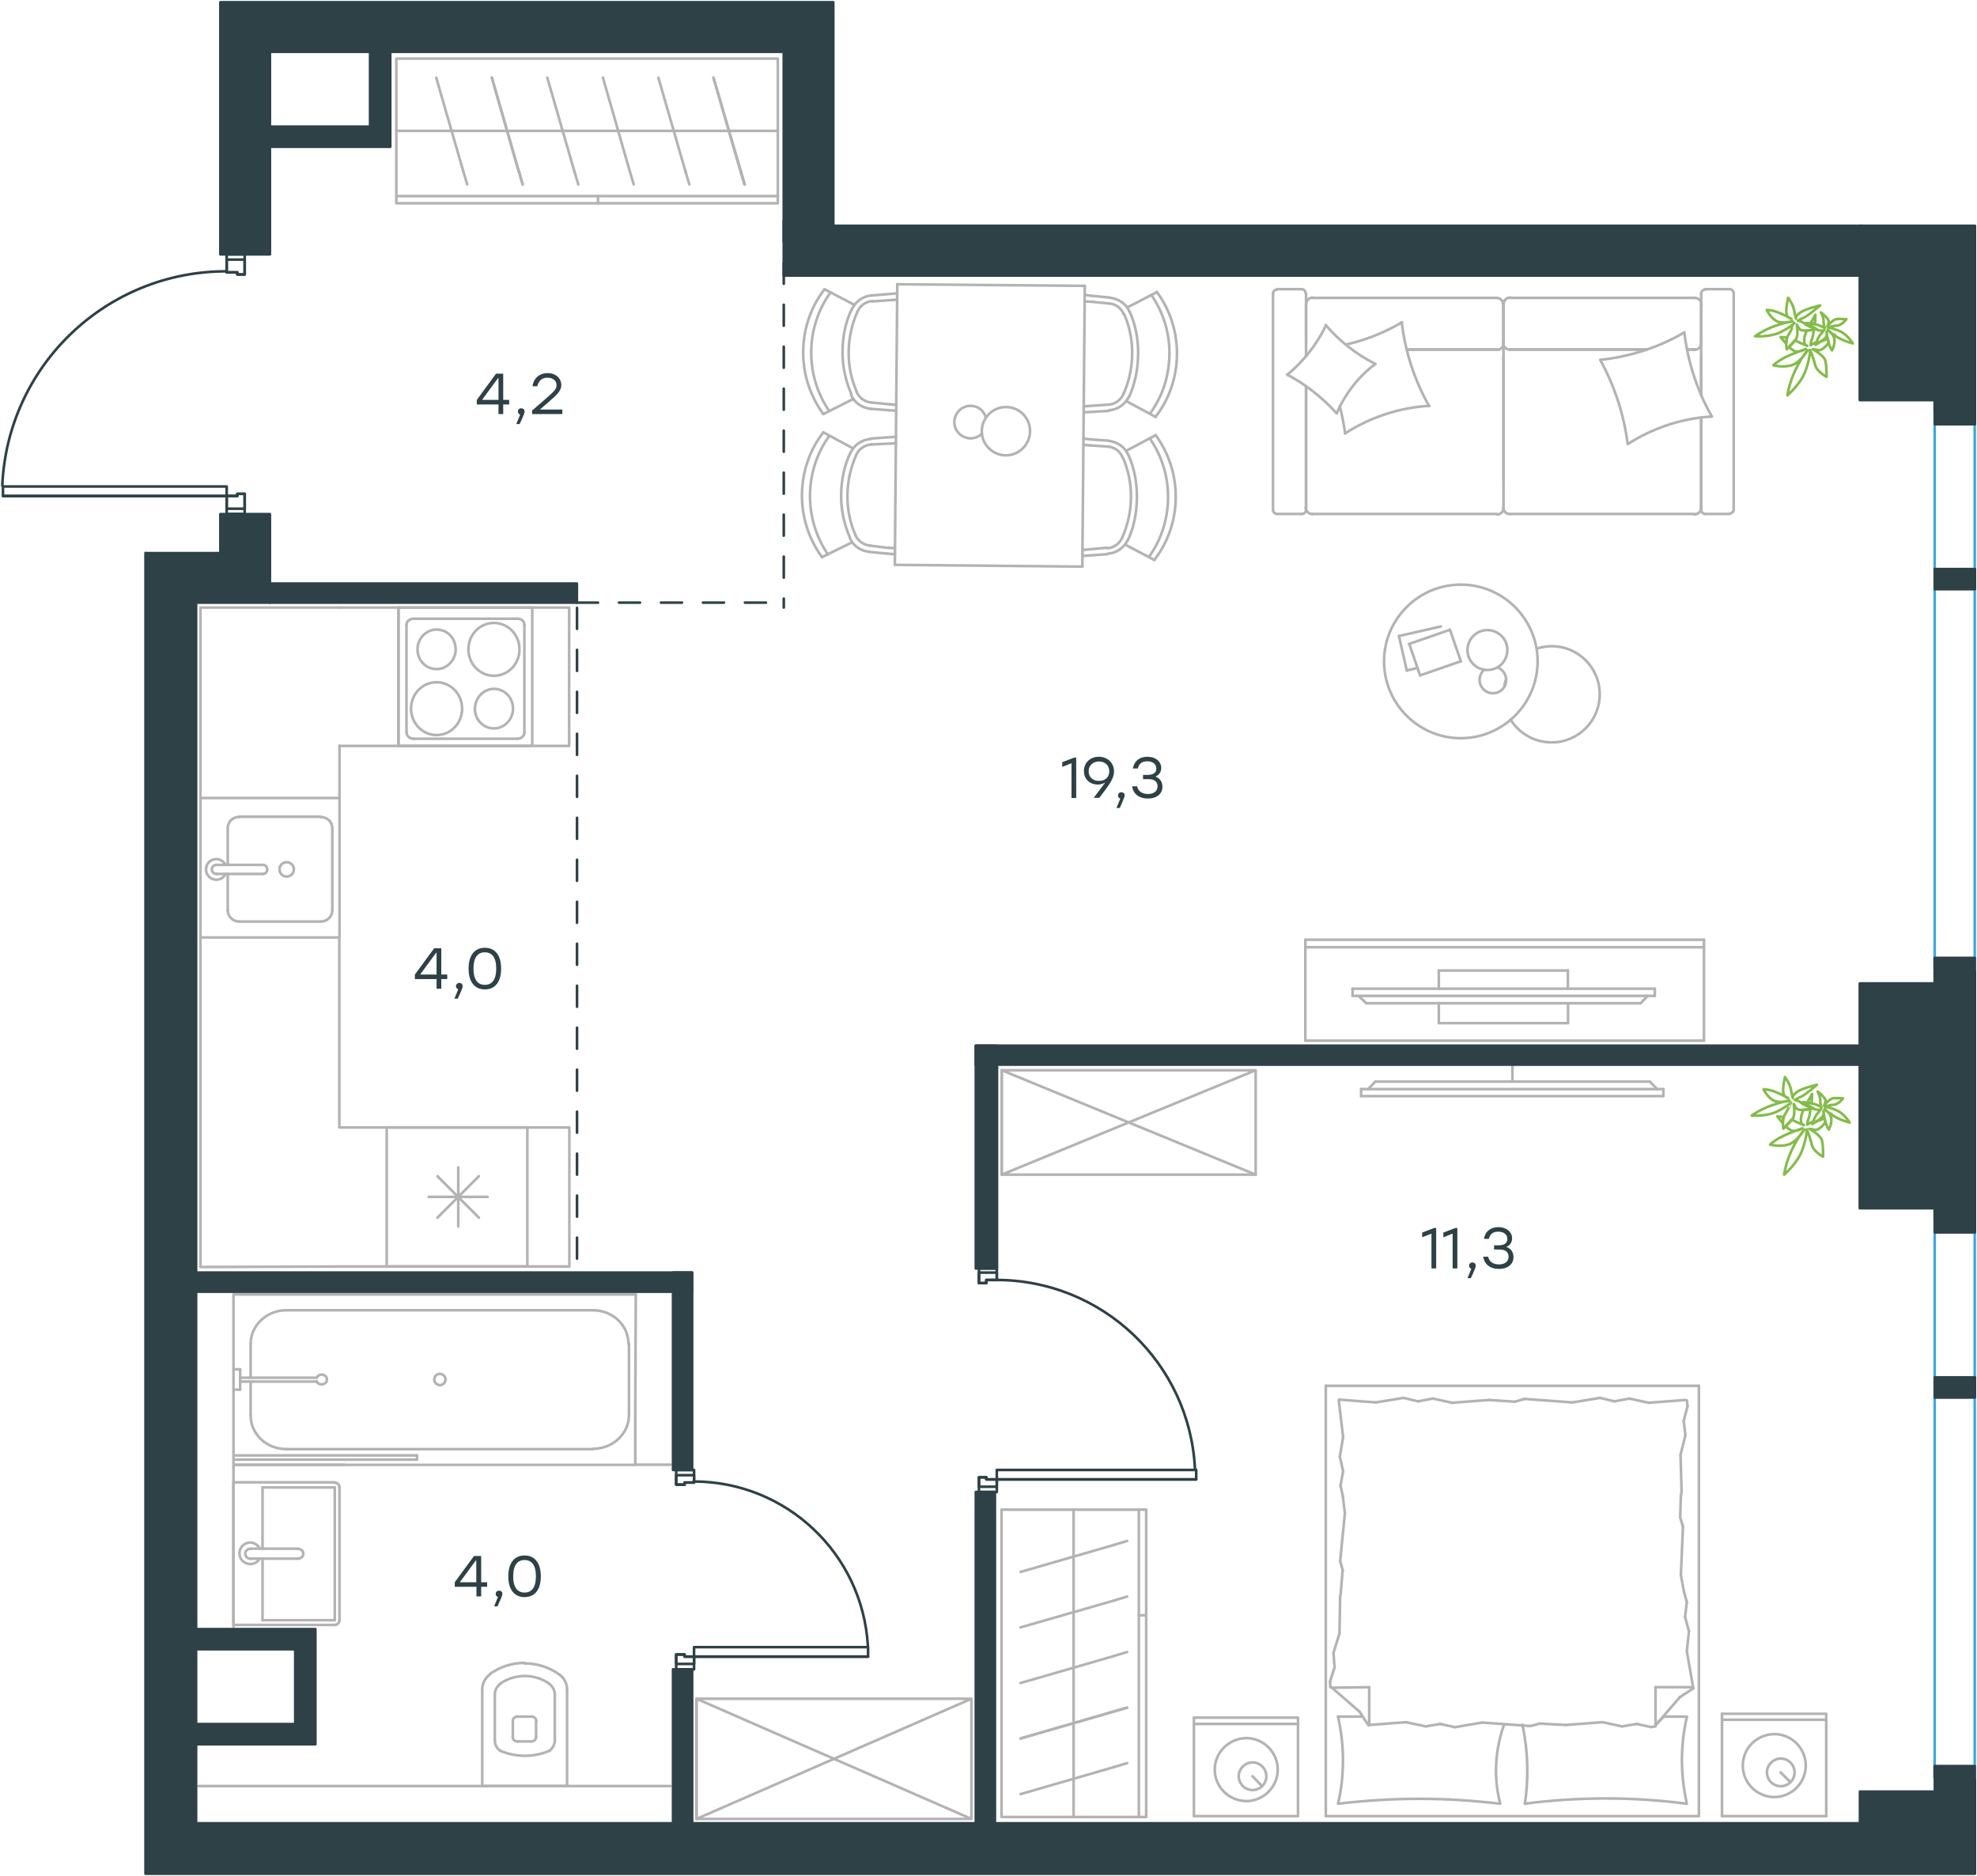 <?xml version="1.0" encoding="utf-8"?>
<!-- Generator: Adobe Illustrator 26.5.0, SVG Export Plug-In . SVG Version: 6.00 Build 0)  -->
<svg version="1.1" id="Layer_1" xmlns="http://www.w3.org/2000/svg" xmlns:xlink="http://www.w3.org/1999/xlink" x="0px" y="0px"
	 viewBox="0 0 1130.3 1072.6" style="enable-background:new 0 0 1130.3 1072.6;" xml:space="preserve">
<style type="text/css">
	.st0{fill:none;stroke:#40A7DE;stroke-width:1.5;stroke-linecap:round;stroke-linejoin:round;stroke-miterlimit:10;}
	
		.st1{fill:none;stroke:#2E4146;stroke-width:1.5;stroke-linecap:round;stroke-linejoin:round;stroke-miterlimit:10;stroke-dasharray:12;}
	.st2{fill:none;stroke:#B4B2B2;stroke-width:1.5;stroke-linecap:round;stroke-linejoin:round;stroke-miterlimit:10;}
	.st3{fill:none;stroke:#83BC4A;stroke-width:1.5;stroke-linecap:round;stroke-linejoin:round;stroke-miterlimit:10;}
	.st4{fill:none;stroke:#2D4146;stroke-width:1.5;stroke-linecap:round;stroke-linejoin:round;stroke-miterlimit:10;}
	.st5{fill:#2E4146;}
	.st6{fill:#2D4146;}
</style>
<line class="st0" x1="1106.1" y1="697.9" x2="1106.1" y2="1016.2"/>
<line class="st0" x1="1129" y1="697.9" x2="1129" y2="1016.2"/>
<line class="st0" x1="1106.1" y1="235.9" x2="1106.1" y2="554.2"/>
<line class="st0" x1="1129" y1="235.9" x2="1129" y2="554.2"/>
<line class="st1" x1="329.9" y1="347.5" x2="329.9" y2="726.3"/>
<rect x="226.6" y="33.5" class="st2" width="218.1" height="82.7"/>
<line class="st2" x1="444.7" y1="112.1" x2="226.6" y2="112.1"/>
<line class="st2" x1="444.7" y1="74.8" x2="226.6" y2="74.8"/>
<line class="st2" x1="298.8" y1="105.4" x2="296.7" y2="98"/>
<line class="st2" x1="296.6" y1="98" x2="281.2" y2="44.4"/>
<line class="st2" x1="330.6" y1="105.4" x2="328.4" y2="98"/>
<line class="st2" x1="328.4" y1="98" x2="312.9" y2="44.4"/>
<line class="st2" x1="267.1" y1="105.4" x2="264.9" y2="98"/>
<line class="st2" x1="264.9" y1="98" x2="249.4" y2="44.4"/>
<line class="st2" x1="298.8" y1="105.4" x2="296.7" y2="98"/>
<line class="st2" x1="296.6" y1="98" x2="281.2" y2="44.4"/>
<line class="st2" x1="362.3" y1="105.4" x2="360.1" y2="98"/>
<line class="st2" x1="360.1" y1="98" x2="344.7" y2="44.4"/>
<line class="st2" x1="394.1" y1="105.4" x2="391.9" y2="98"/>
<line class="st2" x1="391.9" y1="98" x2="376.4" y2="44.4"/>
<line class="st2" x1="425.8" y1="105.4" x2="423.6" y2="98"/>
<line class="st2" x1="423.6" y1="98" x2="407.9" y2="44.4"/>
<line class="st2" x1="425.6" y1="105.4" x2="423.4" y2="98"/>
<line class="st2" x1="423.4" y1="98" x2="407.9" y2="44.4"/>
<line class="st2" x1="341.9" y1="112.1" x2="341.9" y2="116.3"/>
<line class="st2" x1="295.9" y1="422.3" x2="236.1" y2="422.3"/>
<line class="st2" x1="227.8" y1="347.3" x2="227.8" y2="426.3"/>
<path class="st2" d="M282.4,393.8c-6,0-10.7,5.1-10.9,11.3c0,6.2,4.7,11.3,10.9,11.3c6,0,10.9-5.1,10.9-11.3
	S288.6,393.8,282.4,393.8"/>
<path class="st2" d="M249.6,390c-8.1,0-14.6,6.7-14.6,15.1c0,8.3,6.5,15.1,14.6,15.1s14.6-6.7,14.6-15.1
	C264.2,396.8,257.7,390,249.6,390"/>
<path class="st2" d="M249.6,359.9c-6,0-10.9,5.1-10.9,11.3c0,6.2,4.7,11.3,10.9,11.3c6,0,10.9-5.1,10.9-11.3
	S255.9,359.9,249.6,359.9"/>
<path class="st2" d="M282.4,356.1c-8.1,0-14.6,6.7-14.6,15.1c0,8.3,6.5,15.1,14.6,15.1s14.6-6.7,14.6-15.1
	C297,362.9,290.5,356.1,282.4,356.1"/>
<line class="st2" x1="232.4" y1="418.8" x2="232.4" y2="357.2"/>
<line class="st2" x1="236.1" y1="353.7" x2="295.9" y2="353.7"/>
<line class="st2" x1="299.8" y1="357.2" x2="299.8" y2="418.8"/>
<path class="st2" d="M232.4,357.2c0-1.9,1.8-3.5,3.9-3.5"/>
<path class="st2" d="M299.8,418.8c0,1.9-1.8,3.5-3.9,3.5"/>
<path class="st2" d="M236.4,422.3c-2.3,0-3.9-1.6-3.9-3.5"/>
<path class="st2" d="M295.9,353.7c2.3,0,3.9,1.6,3.9,3.5"/>
<rect x="227.8" y="347.3" class="st2" width="76.5" height="79.1"/>
<polyline class="st2" points="114.6,535.9 114.6,347.3 194.1,347.3 "/>
<line class="st2" x1="194.1" y1="426.3" x2="194.1" y2="535.9"/>
<line class="st2" x1="124.1" y1="499.6" x2="150.2" y2="499.6"/>
<line class="st2" x1="130.2" y1="473.7" x2="130.2" y2="494.4"/>
<line class="st2" x1="190" y1="520.3" x2="190" y2="473.7"/>
<line class="st2" x1="130.2" y1="499.6" x2="130.2" y2="520.3"/>
<line class="st2" x1="136.7" y1="526.8" x2="183.5" y2="526.8"/>
<line class="st2" x1="150.2" y1="494.4" x2="124.1" y2="494.4"/>
<line class="st2" x1="183.5" y1="466.9" x2="136.7" y2="466.9"/>
<path class="st2" d="M150.2,494.4L150.2,494.4c1.5,0,2.6,1.1,2.6,2.6s-1.1,2.6-2.6,2.6"/>
<path class="st2" d="M130.2,473.5c0-3.7,2.8-6.5,6.5-6.5"/>
<path class="st2" d="M128.9,499.6c-0.9,2-3,3.3-5.2,3.3c-3.3,0-5.9-2.6-5.9-5.9s2.6-5.9,5.9-5.9c2.2,0,4.1,1.3,5.2,3.3"/>
<path class="st2" d="M190,520.3c0,3.5-2.8,6.5-6.5,6.5"/>
<path class="st2" d="M136.7,526.8c-3.5,0-6.5-2.8-6.5-6.5"/>
<path class="st2" d="M183.5,467.1c3.7,0,6.5,2.8,6.5,6.5"/>
<path class="st2" d="M124.1,499.6h-0.4c-1.3,0-2.6-1.1-2.6-2.6c0-1.3,1.1-2.6,2.6-2.6h0.4"/>
<path class="st2" d="M163.9,501.1c2.2,0,4.1-1.7,4.1-4.1c0-2.2-1.7-4.1-4.1-4.1c-2.2,0-4.1,1.7-4.1,4.1
	C159.8,499.1,161.5,501.1,163.9,501.1"/>
<line class="st2" x1="194" y1="456.2" x2="114.9" y2="456.2"/>
<polyline class="st2" points="194.1,347.3 325.4,347.3 325.4,426.4 194,426.4 "/>
<polyline class="st2" points="114.6,535.9 114.6,724.3 194.1,724 "/>
<line class="st2" x1="194" y1="644.5" x2="194" y2="535.9"/>
<line class="st2" x1="194" y1="535.9" x2="114.6" y2="535.9"/>
<polyline class="st2" points="222.6,724 301.5,724 301.5,644.5 222.6,644.5 "/>
<line class="st2" x1="245.1" y1="684.2" x2="278.8" y2="684.2"/>
<line class="st2" x1="273.8" y1="672.4" x2="250.1" y2="696.1"/>
<line class="st2" x1="250.1" y1="672.4" x2="273.8" y2="696.1"/>
<line class="st2" x1="262" y1="667.4" x2="262" y2="701.1"/>
<line class="st2" x1="221.1" y1="724" x2="221.1" y2="644.5"/>
<polyline class="st2" points="194.1,724 325.5,724 325.5,644.5 194.1,644.5 "/>
<polyline class="st2" points="398.2,1039.8 398.2,971.1 555.4,971.1 555.4,984 555.4,1039.8 398.2,1039.8 555.4,971.1 "/>
<polyline class="st2" points="555.4,1039.8 398.2,971.1 398.2,1039.8 "/>
<polyline class="st2" points="363.5,740 133.5,740 133.5,837.4 "/>
<line class="st2" x1="361.9" y1="740" x2="361.9" y2="740"/>
<line class="st2" x1="143.3" y1="809" x2="143.3" y2="789.8"/>
<polyline class="st2" points="363.5,740 363.2,810 363.2,837.4 134.8,837.4 "/>
<line class="st2" x1="359.6" y1="768.2" x2="359.6" y2="809"/>
<line class="st2" x1="143.3" y1="787.6" x2="143.3" y2="768.2"/>
<line class="st2" x1="163.7" y1="749" x2="339" y2="749"/>
<line class="st2" x1="339" y1="828.4" x2="163.7" y2="828.4"/>
<path class="st2" d="M359.3,768.2c0-10.6-9-19.2-20.4-19.2"/>
<path class="st2" d="M143.3,809.2c0,10.6,9,19.2,20.4,19.2"/>
<path class="st2" d="M339.2,828.2c11.1,0,20.4-8.6,20.4-19.2"/>
<path class="st2" d="M163.7,749c-11.1,0-20.4,8.6-20.4,19.2"/>
<path class="st2" d="M254.7,788.6c0,1.8-1.5,3.2-3.2,3.2s-3.2-1.4-3.2-3.2s1.3-3.2,3.2-3.2C253.2,785.4,254.7,786.8,254.7,788.6"/>
<line class="st2" x1="238.4" y1="832" x2="238.4" y2="834.4"/>
<line class="st2" x1="134.8" y1="832" x2="238.4" y2="832"/>
<line class="st2" x1="238.4" y1="834.4" x2="134.8" y2="834.4"/>
<polyline class="st2" points="133.5,929.8 133.5,837.4 197,837.4 "/>
<line class="st2" x1="134.8" y1="782.8" x2="137.3" y2="782.8"/>
<line class="st2" x1="137.3" y1="787.6" x2="181.1" y2="787.6"/>
<line class="st2" x1="181.1" y1="789.8" x2="137.3" y2="789.8"/>
<line class="st2" x1="137.3" y1="782.8" x2="137.3" y2="794.4"/>
<line class="st2" x1="137.3" y1="794.4" x2="134.8" y2="794.4"/>
<path class="st2" d="M181.1,789.6c0.4,1.2,1.5,1.8,2.8,1.8c1.7,0,3-1.2,3-2.8s-1.3-2.8-3-2.8c-1.3,0-2.4,0.8-2.8,1.8"/>
<line class="st2" x1="383.4" y1="837.3" x2="363.2" y2="837.3"/>
<line class="st2" x1="170.7" y1="891" x2="143.4" y2="891"/>
<line class="st2" x1="150.1" y1="885.3" x2="150.1" y2="850.3"/>
<polyline class="st2" points="191.4,928.9 133.4,928.9 133.4,847.4 191.4,847.4 "/>
<line class="st2" x1="191.4" y1="926.2" x2="150.1" y2="926.2"/>
<line class="st2" x1="191.4" y1="850.3" x2="191.4" y2="926.2"/>
<line class="st2" x1="150.1" y1="850.3" x2="191.4" y2="850.3"/>
<line class="st2" x1="143.4" y1="885.3" x2="170.7" y2="885.3"/>
<line class="st2" x1="150.1" y1="926.2" x2="150.1" y2="891"/>
<line class="st2" x1="194.1" y1="926.2" x2="194.1" y2="850.3"/>
<path class="st2" d="M191.4,847.6c1.5,0,2.7,1.2,2.7,2.7"/>
<path class="st2" d="M194.1,926.2c0,1.5-1.2,2.7-2.7,2.7"/>
<path class="st2" d="M148.3,891.2c-1.1,1.9-3.1,2.9-5.2,2.9c-3.4,0-6.2-2.7-6.2-6.1c0-3.4,2.7-6.2,6.2-6.2c2.2,0,4.4,1.5,5.4,3.4"/>
<path class="st2" d="M143.4,891h-0.5c-1.5,0-2.7-1.3-2.7-2.8s1.2-2.8,2.7-2.8h0.5"/>
<path class="st2" d="M170.7,885.5L170.7,885.5c1.5,0,2.7,1.2,2.7,2.7s-1.2,2.7-2.7,2.7"/>
<line class="st2" x1="113.5" y1="1021" x2="383.4" y2="1021"/>
<line class="st2" x1="295.8" y1="995.5" x2="303.8" y2="995.5"/>
<polyline class="st2" points="324.2,965.7 324.2,1021 275.7,1021 275.7,965.7 "/>
<line class="st2" x1="303.9" y1="981.3" x2="295.8" y2="981.3"/>
<line class="st2" x1="306.5" y1="993" x2="306.5" y2="983.8"/>
<line class="st2" x1="293.2" y1="983.8" x2="293.2" y2="993"/>
<line class="st2" x1="317.2" y1="994.9" x2="317.2" y2="968.6"/>
<line class="st2" x1="282.9" y1="968.6" x2="282.9" y2="994.9"/>
<path class="st2" d="M295.8,995.5c-1.4,0-2.7-1-2.7-2.5"/>
<path class="st2" d="M319.9,957.3c2.7,2.1,4.3,5.1,4.3,8.4"/>
<path class="st2" d="M306.5,993c0,1.4-1.2,2.5-2.7,2.5"/>
<path class="st2" d="M303.9,981.3c1.4,0,2.7,1,2.7,2.5"/>
<path class="st2" d="M299.9,950.9h0.2c7.2,0,14.2,2.3,19.7,6.4"/>
<path class="st2" d="M280,957c5.8-4.1,12.5-6.4,19.9-6.4c-0.2,0-0.2,0,0,0"/>
<path class="st2" d="M275.7,965.7c0-3.3,1.6-6.4,4.3-8.4"/>
<path class="st2" d="M314.1,962.6c1.8,1.4,3.1,3.7,3.1,6"/>
<path class="st2" d="M299.9,958.1h0.2c5.1,0,10.1,1.6,14,4.5"/>
<path class="st2" d="M293.2,983.8c0-1.4,1.2-2.5,2.7-2.5"/>
<path class="st2" d="M282.9,968.6c0-2.3,1.2-4.5,3.1-6"/>
<path class="st2" d="M285.8,962.6c4.1-2.9,9-4.5,14.2-4.5"/>
<path class="st2" d="M314.3,1000.8c-4.5,1.9-9.2,2.9-14.2,2.9c-4.9,0-9.7-1-14.2-2.9"/>
<path class="st2" d="M286,1000.8c-2.1-1.4-3.1-3.7-3.1-6"/>
<path class="st2" d="M317.2,994.9c0,2.3-1.2,4.5-3.1,6"/>
<line class="st2" x1="960.4" y1="970.2" x2="946.7" y2="986.1"/>
<line class="st2" x1="968.2" y1="965.1" x2="960.4" y2="970.2"/>
<line class="st2" x1="758" y1="1038.2" x2="758" y2="792.2"/>
<line class="st2" x1="782.8" y1="964.5" x2="782.8" y2="985.9"/>
<line class="st2" x1="971.3" y1="792.2" x2="971.3" y2="1038.2"/>
<line class="st2" x1="971.3" y1="1038.2" x2="758" y2="1038.2"/>
<line class="st2" x1="946.5" y1="964.5" x2="967.8" y2="964.5"/>
<line class="st2" x1="951.3" y1="981.3" x2="964.4" y2="981.3"/>
<line class="st2" x1="946.5" y1="964.5" x2="946.5" y2="985.9"/>
<line class="st2" x1="946.5" y1="985.9" x2="951.3" y2="981.3"/>
<line class="st2" x1="765" y1="981.3" x2="778.1" y2="981.3"/>
<line class="st2" x1="777.3" y1="978.5" x2="761.4" y2="964.7"/>
<line class="st2" x1="782.4" y1="986.3" x2="777.3" y2="978.5"/>
<line class="st2" x1="782.8" y1="964.5" x2="761.4" y2="964.8"/>
<line class="st2" x1="851.2" y1="800.3" x2="866.1" y2="801.3"/>
<line class="st2" x1="899" y1="801.7" x2="914.8" y2="799.1"/>
<line class="st2" x1="923" y1="801.1" x2="931.5" y2="799.5"/>
<line class="st2" x1="914.8" y1="799.1" x2="923" y2="801.1"/>
<line class="st2" x1="866.1" y1="801.3" x2="871.6" y2="799.7"/>
<line class="st2" x1="871.6" y1="799.7" x2="899" y2="801.7"/>
<line class="st2" x1="942.6" y1="801.9" x2="963.6" y2="800.3"/>
<line class="st2" x1="931.5" y1="799.5" x2="942.6" y2="801.9"/>
<line class="st2" x1="786.6" y1="801.7" x2="802.4" y2="799.1"/>
<line class="st2" x1="810.8" y1="801.1" x2="819.1" y2="799.5"/>
<line class="st2" x1="802.4" y1="799.1" x2="810.8" y2="801.1"/>
<line class="st2" x1="765.6" y1="800.1" x2="786.6" y2="801.7"/>
<line class="st2" x1="830.2" y1="801.9" x2="851.2" y2="800.3"/>
<line class="st2" x1="819.1" y1="799.5" x2="830.2" y2="801.9"/>
<line class="st2" x1="971.3" y1="792.2" x2="758" y2="792.2"/>
<path class="st2" d="M964.2,1031.1c-15.3-2-30.7-3-46.2-3c-15.3,0-30.9,1-46.2,3"/>
<path class="st2" d="M765,1030.9c2-8.1,2.8-16.4,2.8-24.8c0-8.3-1-16.5-2.8-24.8"/>
<path class="st2" d="M964.4,981.5c-1.8,8.1-2.8,16.3-2.8,24.8c0,8.3,1,16.5,2.8,24.8"/>
<path class="st2" d="M857.5,1031.1c-15.3-1.8-30.7-2.8-46.2-2.8c-15.3,0-30.9,1-46.2,2.8"/>
<line class="st2" x1="767.7" y1="855.2" x2="766.4" y2="849.3"/>
<line class="st2" x1="767.9" y1="841" x2="766" y2="832.6"/>
<line class="st2" x1="766.4" y1="849.3" x2="767.9" y2="841"/>
<line class="st2" x1="767.9" y1="821.5" x2="765.4" y2="800.5"/>
<line class="st2" x1="766" y1="832.6" x2="767.9" y2="821.5"/>
<line class="st2" x1="766.6" y1="910.1" x2="767.6" y2="897.7"/>
<line class="st2" x1="768.9" y1="865.1" x2="767.7" y2="855.2"/>
<line class="st2" x1="767.7" y1="897.7" x2="766.2" y2="892.5"/>
<line class="st2" x1="766.2" y1="892.5" x2="768.9" y2="865.1"/>
<line class="st2" x1="766.2" y1="912.7" x2="766.6" y2="910.1"/>
<line class="st2" x1="760.6" y1="964.5" x2="760.4" y2="961.3"/>
<line class="st2" x1="763" y1="953.2" x2="762.4" y2="944.8"/>
<line class="st2" x1="760.4" y1="961.3" x2="763" y2="953.2"/>
<line class="st2" x1="765.8" y1="933.9" x2="766.2" y2="912.7"/>
<line class="st2" x1="762.4" y1="944.8" x2="765.8" y2="933.9"/>
<path class="st2" d="M859.9,985.9c-3,8.5-4.6,17.4-4.6,26.2c0,6.5,0.8,12.7,2.4,19"/>
<line class="st2" x1="962.8" y1="910.1" x2="964.4" y2="915.9"/>
<line class="st2" x1="963.4" y1="924.4" x2="965.6" y2="932.5"/>
<line class="st2" x1="964.4" y1="915.9" x2="963.4" y2="924.4"/>
<line class="st2" x1="964.4" y1="944" x2="968" y2="964.5"/>
<line class="st2" x1="965.6" y1="932.5" x2="964.4" y2="944"/>
<line class="st2" x1="961" y1="855.2" x2="960.6" y2="867.5"/>
<line class="st2" x1="961" y1="900.4" x2="962.8" y2="910.1"/>
<line class="st2" x1="960.6" y1="867.5" x2="962.2" y2="872.7"/>
<line class="st2" x1="962.2" y1="872.7" x2="961" y2="900.4"/>
<line class="st2" x1="961.4" y1="852.5" x2="961" y2="855.2"/>
<line class="st2" x1="964.4" y1="800.5" x2="964.8" y2="803.9"/>
<line class="st2" x1="962.6" y1="812.2" x2="963.6" y2="820.5"/>
<line class="st2" x1="964.8" y1="803.9" x2="962.6" y2="812.2"/>
<line class="st2" x1="960.8" y1="831.6" x2="961.4" y2="852.5"/>
<line class="st2" x1="963.6" y1="820.5" x2="960.8" y2="831.6"/>
<path class="st2" d="M871.8,1031.1c1-6.3,1.4-12.7,1.4-19c0-8.9-1-17.6-2.8-26.2"/>
<line class="st2" x1="895.2" y1="986.1" x2="880.3" y2="985.3"/>
<line class="st2" x1="847.4" y1="984.7" x2="831.6" y2="987.4"/>
<line class="st2" x1="823.4" y1="985.5" x2="815.1" y2="986.9"/>
<line class="st2" x1="831.6" y1="987.3" x2="823.3" y2="985.5"/>
<line class="st2" x1="880.3" y1="985.3" x2="875" y2="986.7"/>
<line class="st2" x1="875" y1="986.7" x2="847.4" y2="984.7"/>
<line class="st2" x1="803.8" y1="984.5" x2="782.8" y2="986.1"/>
<line class="st2" x1="815.1" y1="986.9" x2="803.8" y2="984.5"/>
<line class="st2" x1="946.5" y1="986.9" x2="944" y2="987.3"/>
<line class="st2" x1="935.8" y1="985.5" x2="927.3" y2="986.9"/>
<line class="st2" x1="944" y1="987.3" x2="935.8" y2="985.5"/>
<line class="st2" x1="916.2" y1="984.5" x2="895.2" y2="986.1"/>
<line class="st2" x1="927.3" y1="986.9" x2="916.2" y2="984.5"/>
<line class="st2" x1="682.6" y1="985.5" x2="742.1" y2="985.5"/>
<line class="st2" x1="682.6" y1="1038.2" x2="742.1" y2="1038.2"/>
<line class="st2" x1="721.5" y1="1021" x2="716.1" y2="1015.4"/>
<line class="st2" x1="682.6" y1="1038.2" x2="682.6" y2="981.9"/>
<polyline class="st2" points="742.1,1038.2 742.1,981.9 682.6,981.9 "/>
<path class="st2" d="M708.2,1015.4c0-4.2,3.6-7.9,7.9-7.9c4.4,0,7.9,3.6,7.9,7.9c0,4.4-3.6,7.9-7.9,7.9
	C711.7,1023.3,708.2,1019.6,708.2,1015.4"/>
<path class="st2" d="M694.5,1011.6c0-9.7,7.9-17.8,18-18c9.9,0,18,8.1,18,18s-8.1,18-18,18C702.6,1029.5,694.5,1021.5,694.5,1011.6"
	/>
<line class="st2" x1="984.5" y1="983.1" x2="1044.1" y2="983.1"/>
<line class="st2" x1="984.5" y1="1038.2" x2="1044.1" y2="1038.2"/>
<line class="st2" x1="1023.5" y1="1018.6" x2="1018" y2="1013.2"/>
<line class="st2" x1="984.5" y1="1038.2" x2="984.5" y2="979.7"/>
<polyline class="st2" points="1044.1,1038.2 1044.1,979.7 984.5,979.7 "/>
<path class="st2" d="M1010.2,1013.2c0-4.2,3.6-7.9,7.9-7.9c4.4,0,7.9,3.6,7.9,7.9c0,4.4-3.6,7.9-7.9,7.9
	C1013.6,1021.1,1010.2,1017.4,1010.2,1013.2"/>
<path class="st2" d="M996.4,1009.3c0-9.9,7.9-17.8,18-18c9.9,0,18,8.1,18,18s-8.1,18-18,18S996.4,1019.2,996.4,1009.3"/>
<line class="st2" x1="951" y1="622.6" x2="951" y2="626.6"/>
<line class="st2" x1="782.2" y1="622.6" x2="786.3" y2="618.3"/>
<line class="st2" x1="943.2" y1="618.3" x2="947.5" y2="622.6"/>
<line class="st2" x1="951" y1="622.6" x2="778.2" y2="622.6"/>
<line class="st2" x1="778.2" y1="626.6" x2="951" y2="626.6"/>
<line class="st2" x1="778.2" y1="622.6" x2="778.2" y2="626.6"/>
<line class="st2" x1="786.3" y1="618.3" x2="943.2" y2="618.3"/>
<line class="st2" x1="864.7" y1="618.3" x2="864.7" y2="608.7"/>
<rect x="572.6" y="863" class="st2" width="82.7" height="175.7"/>
<line class="st2" x1="651.1" y1="863" x2="651.1" y2="1038.7"/>
<line class="st2" x1="613.8" y1="863" x2="613.8" y2="1038.7"/>
<line class="st2" x1="644.4" y1="976.2" x2="637.1" y2="978.3"/>
<line class="st2" x1="637.1" y1="978.3" x2="583.5" y2="993.8"/>
<line class="st2" x1="644.4" y1="944.4" x2="637.1" y2="946.6"/>
<line class="st2" x1="637.1" y1="946.6" x2="583.5" y2="962.1"/>
<line class="st2" x1="644.4" y1="1007.9" x2="637.1" y2="1010.1"/>
<line class="st2" x1="637.1" y1="1010.1" x2="583.5" y2="1025.6"/>
<line class="st2" x1="644.4" y1="976.2" x2="637.1" y2="978.3"/>
<line class="st2" x1="637.1" y1="978.3" x2="583.5" y2="993.8"/>
<line class="st2" x1="644.4" y1="912.7" x2="637.1" y2="914.9"/>
<line class="st2" x1="637.1" y1="914.9" x2="583.5" y2="930.3"/>
<line class="st2" x1="644.4" y1="880.9" x2="637.1" y2="883.1"/>
<line class="st2" x1="637.1" y1="883.1" x2="583.5" y2="898.6"/>
<line class="st2" x1="651.1" y1="923.4" x2="655.3" y2="923.4"/>
<polyline class="st2" points="572.7,671.5 572.7,611.8 717.9,611.8 717.9,623 717.9,671.5 572.7,671.5 717.9,611.8 "/>
<polyline class="st2" points="717.9,671.5 572.7,611.8 572.7,671.5 "/>
<line class="st2" x1="822.6" y1="554.8" x2="822.6" y2="565.2"/>
<line class="st2" x1="896.4" y1="554.8" x2="822.6" y2="554.8"/>
<polyline class="st2" points="822.6,573.5 822.6,584.9 896.5,584.9 896.5,573.5 "/>
<line class="st2" x1="896.4" y1="565.2" x2="896.4" y2="554.8"/>
<line class="st2" x1="974.2" y1="541.5" x2="746.3" y2="541.5"/>
<line class="st2" x1="974.2" y1="594.9" x2="746.3" y2="594.9"/>
<line class="st2" x1="974.2" y1="594.9" x2="974.2" y2="537.2"/>
<line class="st2" x1="974.2" y1="537.2" x2="746.3" y2="537.2"/>
<line class="st2" x1="746.3" y1="537.2" x2="746.3" y2="594.9"/>
<line class="st2" x1="773.3" y1="569.3" x2="773.3" y2="565.2"/>
<line class="st2" x1="942" y1="569.3" x2="938" y2="573.5"/>
<line class="st2" x1="781.1" y1="573.5" x2="776.8" y2="569.3"/>
<line class="st2" x1="773.3" y1="569.3" x2="946.1" y2="569.3"/>
<line class="st2" x1="946.1" y1="565.2" x2="773.2" y2="565.2"/>
<line class="st2" x1="946.1" y1="569.3" x2="946.1" y2="565.2"/>
<line class="st2" x1="938" y1="573.5" x2="781.1" y2="573.5"/>
<line class="st2" x1="863.3" y1="199.8" x2="941.6" y2="199.8"/>
<line class="st2" x1="744.1" y1="293.8" x2="730.2" y2="293.8"/>
<line class="st2" x1="855.8" y1="293.8" x2="750.4" y2="293.8"/>
<line class="st2" x1="972.6" y1="203.7" x2="972.6" y2="225.9"/>
<line class="st2" x1="972.6" y1="238.7" x2="972.6" y2="290.2"/>
<line class="st2" x1="746.7" y1="220.8" x2="746.7" y2="290.2"/>
<line class="st2" x1="859.6" y1="174" x2="859.6" y2="196.2"/>
<line class="st2" x1="804.5" y1="199.8" x2="855.8" y2="199.8"/>
<line class="st2" x1="975" y1="165.3" x2="988.8" y2="165.3"/>
<line class="st2" x1="859.6" y1="196.2" x2="859.6" y2="174"/>
<line class="st2" x1="855.8" y1="170.3" x2="750.4" y2="170.3"/>
<line class="st2" x1="746.7" y1="291.4" x2="746.7" y2="220.8"/>
<line class="st2" x1="859.6" y1="203.7" x2="859.6" y2="274.5"/>
<line class="st2" x1="968.9" y1="293.8" x2="863.3" y2="293.8"/>
<line class="st2" x1="988.8" y1="293.8" x2="975" y2="293.8"/>
<line class="st2" x1="964.6" y1="199.8" x2="968.9" y2="199.8"/>
<line class="st2" x1="972.6" y1="225.9" x2="972.6" y2="167.9"/>
<line class="st2" x1="964.6" y1="199.8" x2="968.9" y2="199.8"/>
<line class="st2" x1="972.6" y1="196.2" x2="972.6" y2="174"/>
<line class="st2" x1="859.6" y1="196.2" x2="859.6" y2="174"/>
<line class="st2" x1="804.5" y1="199.8" x2="855.8" y2="199.8"/>
<line class="st2" x1="968.9" y1="170.3" x2="863.3" y2="170.3"/>
<line class="st2" x1="972.6" y1="291.4" x2="972.6" y2="238.7"/>
<line class="st2" x1="863.3" y1="199.8" x2="941.6" y2="199.8"/>
<line class="st2" x1="727.8" y1="291.4" x2="727.8" y2="167.9"/>
<line class="st2" x1="730.2" y1="165.3" x2="744.1" y2="165.3"/>
<line class="st2" x1="746.7" y1="167.9" x2="746.7" y2="203.7"/>
<line class="st2" x1="859.6" y1="290.2" x2="859.6" y2="196.2"/>
<line class="st2" x1="746.7" y1="174" x2="746.7" y2="196.2"/>
<path class="st2" d="M975,165.5c-1.2,0-2.4,1-2.4,2.4"/>
<path class="st2" d="M744.3,293.8c1.2,0,2.4-1,2.4-2.4"/>
<path class="st2" d="M746.5,167.7c0-1.2-1-2.4-2.4-2.4"/>
<path class="st2" d="M859.4,196c0,2.2,1.8,3.9,3.9,3.9"/>
<path class="st2" d="M750.6,170.1c-2.2,0-3.9,1.8-3.9,3.9"/>
<path class="st2" d="M972.8,174.2c0-2.2-1.8-3.9-3.9-3.9"/>
<path class="st2" d="M859.4,290c0,2.2,1.8,3.9,3.9,3.9"/>
<path class="st2" d="M863.5,170.1c-2.3,0-3.9,1.8-3.9,3.9"/>
<path class="st2" d="M856,294.1c2,0,3.7-1.8,3.7-3.9"/>
<path class="st2" d="M988.8,293.6c1.2,0,2.4-1,2.4-2.4V167.7c0-1.2-1-2.4-2.4-2.4"/>
<path class="st2" d="M859.4,174.2c0-2.2-1.6-3.9-3.7-3.9"/>
<path class="st2" d="M727.8,291.4c0,1.2,1,2.4,2.4,2.4"/>
<path class="st2" d="M968.7,294.1c2.2,0,3.9-1.8,3.9-3.9"/>
<path class="st2" d="M972.6,291.4c0,1.2,1,2.4,2.4,2.4"/>
<path class="st2" d="M746.5,290c0,2.2,1.8,3.9,3.9,3.9"/>
<path class="st2" d="M968.7,200c2.2,0,3.9-1.8,3.9-3.9"/>
<path class="st2" d="M856,200c2,0,3.7-1.8,3.7-3.9"/>
<path class="st2" d="M730.2,165.5c-1.2,0-2.4,1-2.4,2.4"/>
<path class="st2" d="M930.6,253.8c-2.2-16.9-7.5-33.2-15.7-48"/>
<path class="st2" d="M764.2,236.3c-8.1-9-17.7-16.5-28.3-22.2"/>
<path class="st2" d="M786.4,208c-9.8,7.3-17.3,17.1-22.2,28.3"/>
<path class="st2" d="M978.7,238.1c-17.1,1-33.6,6.5-48,15.7"/>
<path class="st2" d="M801.4,184.2c2,16.9,7.3,33.2,15.7,48"/>
<path class="st2" d="M769.5,197c11.2-2.6,22.2-6.9,32.1-12.8"/>
<path class="st2" d="M817.1,232c-17.1,1-33.6,6.5-48,15.7"/>
<path class="st2" d="M963,190.1c2,16.9,7.3,33.2,15.7,48"/>
<path class="st2" d="M915,205.7c16.9-1.8,33.4-7.1,48-15.7"/>
<path class="st2" d="M757.9,185.8c7.9,9.2,17.5,16.7,28.3,22.2"/>
<path class="st2" d="M769.1,247.9c-0.8-5.3-1.8-10.6-3.1-15.7"/>
<path class="st2" d="M735.9,214.3c9.3-7.7,16.9-17.3,22.2-28.3"/>
<line class="st2" x1="799.8" y1="363.6" x2="804.3" y2="383.3"/>
<line class="st2" x1="804.3" y1="383.3" x2="810.5" y2="381.8"/>
<line class="st2" x1="823.8" y1="358.1" x2="799.8" y2="363.6"/>
<line class="st2" x1="805.7" y1="368.1" x2="811.9" y2="386.1"/>
<line class="st2" x1="811.9" y1="386.1" x2="835.2" y2="378"/>
<line class="st2" x1="835.2" y1="378" x2="829" y2="360"/>
<line class="st2" x1="829" y1="360" x2="805.7" y2="368.1"/>
<path class="st2" d="M835.2,422c-24.2,0-43.9-19.7-43.9-43.9c0-24.2,19.7-43.9,43.9-43.9s43.9,19.7,43.9,43.9
	C879.1,402.2,859.4,422,835.2,422"/>
<path class="st2" d="M850.4,383c-6.2,0-11.4-5-11.4-11.4c0-6.2,5-11.4,11.4-11.4c6.2,0,11.4,5,11.4,11.4
	C861.7,378,856.8,383,850.4,383"/>
<path class="st2" d="M848.5,383c-1.7,1.4-2.6,3.6-2.6,5.7c0,4,3.3,7.6,7.6,7.6s7.6-3.3,7.6-7.6c0-3.1-1.9-5.9-4.7-7.1"/>
<path class="st2" d="M860.8,389c-0.2,1-0.5,1.7-0.7,2.6"/>
<path class="st2" d="M863.6,411.3c5,8.1,13.8,13.1,23.5,13.1c15.2,0,27.5-12.3,27.5-27.5s-12.3-27.5-27.5-27.5
	c-2.8,0-5.9,0.5-8.5,1.4"/>
<path class="st3" d="M1048.3,191.7c0.2-0.2,0.5-0.3,0.6-0.4l0.1,0.1c-0.1,0.1-0.2,0.4-0.4,0.7
	C1048.4,191.9,1048.3,191.8,1048.3,191.7z M1035.2,184.7c1.5-2.7,2.7-4.8,2.7-4.8s0,2.4-0.3,5.2
	C1036.8,184.8,1035.9,184.7,1035.2,184.7z M1034.3,186.5c0.1-0.3,0.2-0.5,0.4-0.8c0.8,0.5,1.8,1.2,2.7,1.7v0.2
	C1036.5,187.3,1035.3,187,1034.3,186.5z M1021.2,196.5c-1.8-2-3.2-3.8-3.2-3.8s1.7,0,3.7,0.4
	C1021.2,194.3,1021.2,195.5,1021.2,196.5z M1034.9,200.1c0,0,0.1,4.2-2.6,11.8s-10.4,14.1-10.4,14.1s0.9-6.7,4.5-14.3
	s7.1-11.5,7.1-11.5s-4.2,7.1-9.2,8.6c-5.1,1.5-10.4,0-10.4,0s2.2-2.3,6.9-4.6c4.8-2.4,11.6-4.7,11.6-4.7s-4,2.5-6.8,1
	c-0.8-0.5-1.9-1.2-2.9-2.2c1-1.1,2.5-2.5,3.5-3.8c0.3,0.1,0.4,0.3,0.6,0.3c3,1.6,6.5,2.9,6.5,2.9s-2.3-0.1-1.7-4.5
	c0.2-1.2,0.7-2.7,1.3-4.2c1.4-0.1,3-0.3,4.1-0.6c-0.2,2-0.5,3.9-0.9,4.9c-1.2,3.1-0.9,4.1-0.9,4.1s1-1.1,3.2-1.6
	c-0.3,0.7-0.3,1.1-0.3,1.1s1.2-0.7,2.6-1.6c1.3-0.3,2.9-1.1,4.3-1.8c0.1,0.7,0.3,1.4,0.6,2.2v0.2c-1.9,2.4-4.2,4.5-5.9,4.3l-3.3-0.6
	c0,0,6.3,3.5,7.1,6.4c0.9,3,0.8,9.4,0.8,9.4s-5.6-2.9-6.5-6.7C1036.9,204.9,1034.9,200.1,1034.9,200.1z"/>
<path class="st3" d="M1022.3,191.8c-1.8,2.7-0.8,7.9-0.8,7.9s4-3.7,5.4-6s0.4-8.1,0.4-8.1l1.4,2.3c1.1,2.1,8.2,0.6,10,0.2
	c-0.2,0-0.4-0.2-0.6-0.3c-1.5-0.5-4.5-1.3-6-2.5c-1.9-1.7-4.2-2-4.2-2s1-0.7,3.5-1.8c2.6-1.1,9.2-6.9,9.2-6.9s-8.3,1.9-11.4,4.1
	c-3.1,2.3-2.4,3.5-2.4,3.5s-0.7-2.6-1.2-5.4c-0.5-2.8-3.3-6.6-3.3-6.6s-1.5,6.7-0.9,9.2c0.5,2.4,2.8,2.9,2.8,2.9s-3.7-2.2-7.6-3.7
	c-3.9-1.5-6.5-1.4-6.5-1.4s1.8,4,5.3,6.2c3.6,2.1,9.5,0.3,9.5,0.3s-3.7,0.4-10.2,2.7c-6.6,2.3-11.3,5.8-11.3,5.8s8,0.7,14.1-2.1
	c6-2.9,8.4-5.4,8.4-5.4S1024.2,188.8,1022.3,191.8z"/>
<path class="st3" d="M1050.6,186.1c2.5-0.3,5-3.6,5-3.6s-4-0.4-5.9,0c-1.9,0.3-4.9,4-4.9,4l0.7-2c0.8-2-4.4-5.9-4.4-5.9
	s1.7,3.3,1.5,5.3c-0.1,2.1,0.7,3.4,0.7,3.4s-0.8-0.1-2.6-1c-1.8-1-8.1-1.7-8.1-1.7s4.7,3.8,7.4,4.3c2.7,0.5,3.1-0.5,3.1-0.5
	s-1.3,1.6-2.7,3.4c-1.4,1.7-2.4,5.3-2.4,5.3s4.6-2.7,5.8-4.2c1.2-1.5,0.5-3.1,0.5-3.1s0.3,3.2,1.1,6.1c0.9,3,2,4.4,2,4.4
	s1.7-3,1.4-6.2c-0.3-3.2-3.9-5.5-3.9-5.5s1.7,1.9,6,4.4c4.2,2.4,8.4,3.3,8.4,3.3s-3.1-5.1-7.5-7c-4.3-1.9-6.8-2-6.8-2
	S1048.3,186.1,1050.6,186.1z"/>
<path class="st3" d="M1046.4,637.1c0.2-0.2,0.5-0.3,0.6-0.4l0.1,0.1c-0.1,0.1-0.2,0.4-0.4,0.7
	C1046.5,637.4,1046.4,637.3,1046.4,637.1z M1033.3,630.2c1.5-2.7,2.7-4.8,2.7-4.8s0,2.4-0.3,5.2
	C1034.9,630.3,1034,630.2,1033.3,630.2z M1032.4,632c0.1-0.3,0.2-0.5,0.4-0.8c0.8,0.5,1.8,1.2,2.7,1.7v0.2
	C1034.5,632.8,1033.4,632.5,1032.4,632z M1019.3,642c-1.8-2-3.2-3.8-3.2-3.8s1.7,0,3.7,0.5C1019.3,639.8,1019.3,641,1019.3,642z
	 M1033,645.6c0,0,0.1,4.2-2.6,11.8s-10.4,14.1-10.4,14.1s0.9-6.7,4.5-14.3s7.1-11.5,7.1-11.5s-4.2,7.1-9.2,8.6
	c-5.1,1.5-10.4,0-10.4,0s2.2-2.3,6.9-4.6c4.8-2.4,11.6-4.7,11.6-4.7s-4,2.5-6.8,1c-0.8-0.5-1.9-1.2-2.9-2.2c1-1.1,2.5-2.5,3.5-3.8
	c0.3,0.1,0.4,0.3,0.6,0.3c3,1.6,6.5,2.9,6.5,2.9s-2.3-0.1-1.7-4.5c0.2-1.2,0.7-2.7,1.3-4.2c1.4-0.1,3-0.3,4.1-0.6
	c-0.2,2-0.5,3.9-0.9,4.9c-1.2,3.1-0.9,4.2-0.9,4.2s1-1.1,3.2-1.6c-0.2,0.7-0.3,1.1-0.3,1.1s1.2-0.7,2.6-1.6c1.3-0.3,2.9-1,4.3-1.7
	c0.1,0.7,0.4,1.4,0.6,2.2v0.2c-1.9,2.4-4.2,4.5-5.9,4.3l-3.3-0.6c0,0,6.3,3.5,7.1,6.5c0.9,3,0.7,9.4,0.7,9.4s-5.6-2.9-6.4-6.7
	C1035,650.4,1033,645.6,1033,645.6z"/>
<path class="st3" d="M1020.4,637.3c-1.8,2.7-0.8,7.9-0.8,7.9s4-3.7,5.5-6c1.4-2.3,0.4-8.1,0.4-8.1l1.4,2.3c1.1,2.1,8.2,0.6,10,0.2
	c-0.2,0-0.4-0.2-0.6-0.3c-1.5-0.5-4.5-1.3-6-2.5c-1.9-1.7-4.2-2-4.2-2s1-0.7,3.5-1.8c2.6-1.1,9.2-6.9,9.2-6.9s-8.3,1.9-11.4,4.1
	c-3.1,2.3-2.4,3.5-2.4,3.5s-0.7-2.6-1.2-5.4c-0.5-2.8-3.3-6.6-3.3-6.6s-1.5,6.7-0.9,9.2c0.5,2.4,2.8,2.9,2.8,2.9s-3.7-2.2-7.6-3.7
	c-3.9-1.5-6.5-1.4-6.5-1.4s1.8,4,5.3,6.2c3.6,2.1,9.5,0.3,9.5,0.3s-3.7,0.4-10.2,2.7c-6.6,2.3-11.4,5.8-11.4,5.8s8,0.7,14.1-2.1
	c6-2.9,8.4-5.4,8.4-5.4S1022.3,634.3,1020.4,637.3z"/>
<path class="st3" d="M1048.7,631.5c2.5-0.3,5-3.6,5-3.6s-4-0.4-5.9,0c-1.9,0.3-4.9,4-4.9,4l0.8-2c0.8-2-4.5-5.9-4.5-5.9
	s1.7,3.3,1.5,5.3c-0.1,2.1,0.7,3.4,0.7,3.4s-0.8-0.1-2.5-1c-1.8-1-8.1-1.7-8.1-1.7s4.7,3.8,7.4,4.3c2.7,0.5,3.1-0.5,3.1-0.5
	s-1.3,1.6-2.7,3.4c-1.4,1.7-2.4,5.3-2.4,5.3s4.6-2.7,5.8-4.2c1.2-1.6,0.5-3.1,0.5-3.1s0.3,3.2,1.1,6.1c0.9,3,2,4.4,2,4.4
	s1.7-3,1.4-6.2c-0.3-3.2-3.9-5.5-3.9-5.5s1.7,1.9,6,4.4c4.2,2.4,8.4,3.3,8.4,3.3s-3.1-5.1-7.5-7c-4.3-1.9-6.8-2-6.8-2
	S1046.3,631.6,1048.7,631.5z"/>
<line class="st2" x1="498.2" y1="230.1" x2="508.6" y2="231.1"/>
<line class="st2" x1="508.1" y1="234.5" x2="512.4" y2="234.8"/>
<line class="st2" x1="508.6" y1="231.1" x2="512.4" y2="231.4"/>
<line class="st2" x1="498.7" y1="172.3" x2="513" y2="171.3"/>
<line class="st2" x1="498.5" y1="168.9" x2="513" y2="167.7"/>
<line class="st2" x1="497.9" y1="233.7" x2="508.1" y2="234.5"/>
<line class="st2" x1="488.5" y1="174.3" x2="471.3" y2="165.3"/>
<line class="st2" x1="488" y1="228" x2="470.7" y2="236.7"/>
<line class="st2" x1="620.2" y1="163.4" x2="513" y2="162.5"/>
<line class="st2" x1="618.8" y1="323.9" x2="620.2" y2="163.4"/>
<line class="st2" x1="511.6" y1="322.9" x2="618.8" y2="323.9"/>
<line class="st2" x1="513" y1="162.5" x2="511.6" y2="322.9"/>
<line class="st2" x1="634.2" y1="173.5" x2="624" y2="172.5"/>
<line class="st2" x1="624.2" y1="169.1" x2="620.2" y2="168.6"/>
<line class="st2" x1="624" y1="172.5" x2="620.1" y2="172.3"/>
<line class="st2" x1="633.7" y1="231.3" x2="619.6" y2="232.3"/>
<line class="st2" x1="633.9" y1="234.9" x2="619.6" y2="235.7"/>
<line class="st2" x1="634.4" y1="170.1" x2="624.3" y2="169.1"/>
<line class="st2" x1="644.1" y1="229.4" x2="660.8" y2="238.4"/>
<line class="st2" x1="644.6" y1="175.7" x2="661.4" y2="167"/>
<line class="st2" x1="497.4" y1="311.9" x2="507.8" y2="313.2"/>
<line class="st2" x1="507.4" y1="316.5" x2="511.7" y2="316.8"/>
<line class="st2" x1="507.8" y1="313.1" x2="511.7" y2="313.4"/>
<line class="st2" x1="497.9" y1="254.1" x2="512.2" y2="253.4"/>
<line class="st2" x1="497.7" y1="250.7" x2="512.3" y2="249.7"/>
<line class="st2" x1="497.2" y1="315.5" x2="507.4" y2="316.5"/>
<line class="st2" x1="487.7" y1="256.3" x2="470.6" y2="247.1"/>
<line class="st2" x1="487.2" y1="310" x2="469.9" y2="318.5"/>
<line class="st2" x1="633.5" y1="255.3" x2="623.3" y2="254.6"/>
<line class="st2" x1="623.5" y1="251.2" x2="619.4" y2="250.7"/>
<line class="st2" x1="623.3" y1="254.6" x2="619.4" y2="254.3"/>
<line class="st2" x1="632.9" y1="313.1" x2="618.9" y2="314.4"/>
<line class="st2" x1="633.1" y1="316.8" x2="618.9" y2="317.8"/>
<line class="st2" x1="633.7" y1="251.9" x2="623.5" y2="251.2"/>
<line class="st2" x1="643.4" y1="311.4" x2="660.1" y2="320.2"/>
<line class="st2" x1="643.9" y1="257.7" x2="660.7" y2="248.8"/>
<path class="st2" d="M487.1,176.5c-3.7,7.4-5.3,15.8-5.4,24.2c-0.1,8.6,1.7,16.8,5,24.5"/>
<path class="st2" d="M498.9,172.1c-3.9,0.2-7.3,2.7-8.7,6.1"/>
<path class="st2" d="M490.2,178.2c-3.2,7.2-4.9,14.9-5,22.8c-0.1,7.9,1.4,15.7,4.6,22.9"/>
<path class="st2" d="M489.6,223.9c1.6,3.4,4.7,5.9,8.6,6.2"/>
<path class="st2" d="M474.7,167.4c-7.1,9.7-10.8,21.7-10.9,33.7s3.4,23.8,10.3,33.9"/>
<path class="st2" d="M486.6,225.7c1.8,4.6,6.3,7.5,11.3,8"/>
<path class="st2" d="M498.5,168.9c-4.8,0.2-9.3,3.3-11.4,7.8"/>
<path class="st2" d="M471.3,165.5c-7.8,10.1-12,22.6-12.1,35.5s3.9,25.2,11.5,35.7"/>
<path class="st2" d="M563.6,238.6c-1.1-3.9-4.5-6.6-8.6-6.6c-5.2-0.1-9.3,4.2-9.4,9.2c0,5.2,4.2,9.3,9.2,9.4c2.5,0,5-1.1,6.6-2.7"/>
<path class="st2" d="M588.9,246.6c-0.1,7.7-6.5,13.8-13.9,13.7c-7.5-0.1-13.8-6.2-13.7-13.9c0.1-7.5,6.2-13.8,13.9-13.7
	C582.7,232.7,589,238.8,588.9,246.6"/>
<path class="st2" d="M633.9,231.3c3.6-0.2,7-2.7,8.4-6.1"/>
<path class="st2" d="M642.3,225.3c3.2-7.2,4.9-14.9,5-22.8c0.1-7.9-1.4-15.7-4.6-22.9"/>
<path class="st2" d="M642.5,179.7c-1.3-3.4-4.5-5.9-8.3-6.2"/>
<path class="st2" d="M657.7,236.1c7.1-9.7,10.8-21.7,10.9-33.7c0.1-12-3.4-23.8-10.4-33.8"/>
<path class="st2" d="M645.7,178.2c-1.8-4.6-6.3-7.5-11.3-8"/>
<path class="st2" d="M634.1,234.5c4.8-0.2,9.1-3.3,11.4-7.8"/>
<path class="st2" d="M645.5,226.9c3.5-7.7,5.1-16,5.2-24.4c0.1-8.4-1.4-16.6-4.8-24.3"/>
<path class="st2" d="M660.8,238.1c7.8-10.1,12-22.6,12.1-35.5s-3.9-25.4-11.5-35.7"/>
<path class="st2" d="M486.3,258.6c-3.7,7.7-5.3,16-5.4,24.4s1.7,16.6,5,24.3"/>
<path class="st2" d="M498.2,254.1c-3.9,0.2-7.3,2.7-8.7,6"/>
<path class="st2" d="M489.5,260.2c-3.2,7.2-4.9,14.9-5,22.8s1.4,15.6,4.6,22.9"/>
<path class="st2" d="M488.9,305.7c1.6,3.4,4.7,5.9,8.6,6.2"/>
<path class="st2" d="M474,249.4c-7.1,9.7-10.8,21.7-10.9,33.7s3.4,23.8,10.3,33.9"/>
<path class="st2" d="M485.9,307.5c1.8,4.6,6.3,7.5,11.3,8"/>
<path class="st2" d="M497.7,251c-4.8,0.2-9.3,3.3-11.4,7.8"/>
<path class="st2" d="M470.6,247.3c-7.8,10.1-12,22.6-12.1,35.5s3.9,25.4,11.5,35.7"/>
<path class="st2" d="M633.2,313.4c3.6-0.2,7-2.7,8.4-6.1"/>
<path class="st2" d="M641.6,307.3c3.2-7.2,4.9-14.9,5-22.8s-1.4-15.6-4.6-22.9"/>
<path class="st2" d="M641.8,261.5c-1.3-3.4-4.5-5.9-8.3-6.2"/>
<path class="st2" d="M656.9,318.3c7.1-9.7,10.8-21.7,10.9-33.7c0.1-12-3.4-23.8-10.4-33.9"/>
<path class="st2" d="M645,260c-1.8-4.5-6.3-7.5-11.3-8"/>
<path class="st2" d="M633.4,316.5c4.8-0.2,9.1-3.3,11.4-7.8"/>
<path class="st2" d="M644.8,308.9c3.5-7.4,5.1-15.8,5.2-24.2c0.1-8.6-1.4-16.8-4.8-24.5"/>
<path class="st2" d="M660.1,319.9c7.8-10.1,12-22.6,12.1-35.5s-3.9-25.2-11.5-35.7"/>
<line class="st1" x1="448.1" y1="126.2" x2="448.1" y2="347.3"/>
<line class="st1" x1="329.9" y1="344.5" x2="448.1" y2="344.5"/>
<path class="st4" d="M83.2,316.1v28.3v316.7l0,0V690l0,0v295.5v85.6h29h951.2l0,0h42.8l0,0h22.9V1017h-22.9v7.2h-42.8v18.1H112.1
	v-45.2h56.7h11.5v-54.3v-11.5h-68.2V690.1V344.5h42.2v-28.3v-22.3H126v22.3H83.2V316.1z M168.8,985.6h-56.7v-42.8h56.7V985.6z"/>
<polygon class="st4" points="476.4,129.1 476.4,1.3 448.1,1.3 448.1,1.3 197.2,1.3 197.2,1.3 183.3,1.3 183.3,1.3 151.5,1.3 
	151.5,29.6 211.6,29.6 211.6,72.4 154.3,72.4 154.3,1.3 126,1.3 126,145.4 154.3,145.4 154.3,83.9 223.1,83.9 223.1,29.6 
	448.1,29.6 448.1,157.5 1065,157.5 1065,129.1 "/>
<polygon class="st4" points="1063.3,562.2 1063.3,690.7 1106.1,690.7 1106.1,697.9 1129.1,697.9 1129.1,690.7 1129.1,555 
	1106.1,555 1106.1,562.2 "/>
<polygon class="st4" points="1063.3,129.1 1063.3,228.7 1106.1,228.7 1106.1,235.9 1129.1,235.9 1129.1,129.1 1106.1,129.1 
	1106.1,129.1 "/>
<line class="st4" x1="136.9" y1="143.6" x2="137.5" y2="143.6"/>
<polygon class="st4" points="129.6,293.8 129.6,283.5 135.7,283.5 135.7,282.3 139.9,282.3 139.9,293.8 "/>
<polygon class="st4" points="139.9,156.9 135.7,156.9 135.7,155.7 129.6,155.7 129.6,145.4 139.9,145.4 "/>
<rect x="1.7" y="278.1" class="st4" width="127.9" height="5.4"/>
<polygon class="st4" points="129.6,290.8 129.6,283.5 135.7,283.5 135.7,282.3 139.9,282.3 139.9,290.8 "/>
<polygon class="st4" points="139.9,148.4 139.9,156.9 135.7,156.9 135.7,155.7 129.6,155.7 129.6,148.4 "/>
<line class="st4" x1="1.7" y1="283.6" x2="129.6" y2="283.6"/>
<path class="st4" d="M129.3,155.1c-68.6,0-125,54-128,122.5"/>
<polygon class="st4" points="559.7,852.9 569.9,852.9 569.9,845.7 563.9,845.7 563.9,844.5 559.7,844.5 "/>
<polygon class="st4" points="559.7,725.1 559.7,733.5 563.9,733.5 563.9,731.7 569.9,731.7 569.9,725.1 "/>
<rect x="569.9" y="840.3" class="st4" width="114" height="5.4"/>
<polygon class="st4" points="559.7,849.9 569.9,849.9 569.9,845.7 563.9,845.7 563.9,844.5 559.7,844.5 "/>
<polygon class="st4" points="569.9,727.5 559.7,727.5 559.7,733.5 563.9,733.5 563.9,731.7 569.9,731.7 "/>
<line class="st4" x1="683.9" y1="845.7" x2="569.9" y2="845.7"/>
<path class="st4" d="M683.2,839.7c-3-60.5-53-108-113.5-108"/>
<polygon class="st4" points="386.6,954.3 396.8,954.3 396.8,947 391.4,947 391.4,945.8 386.6,945.8 "/>
<polygon class="st4" points="386.6,840.3 386.6,848.7 391.4,848.7 391.4,847.5 396.8,847.5 396.8,840.3 "/>
<rect x="396.8" y="941.6" class="st4" width="99.5" height="5.4"/>
<polygon class="st4" points="386.6,951.2 396.8,951.2 396.8,947 391.4,947 391.4,945.8 386.6,945.8 "/>
<polygon class="st4" points="396.8,843.3 386.6,843.3 386.6,848.7 391.4,848.7 391.4,847.5 396.8,847.5 "/>
<line class="st4" x1="496.3" y1="947" x2="396.8" y2="947"/>
<path class="st4" d="M496.2,941c-3-52.8-46.7-94.1-99.7-94.1"/>
<rect x="1106.1" y="1009.6" class="st4" width="22.9" height="6.6"/>
<rect x="1106.2" y="697.9" class="st4" width="22.9" height="6.6"/>
<rect x="1106.2" y="787.4" class="st4" width="22.9" height="11.5"/>
<rect x="1106.1" y="547.6" class="st4" width="22.9" height="6.6"/>
<rect x="1106.2" y="235.9" class="st4" width="22.9" height="6.6"/>
<rect x="1106.2" y="325.3" class="st4" width="22.9" height="11.5"/>
<rect x="154.3" y="333.6" class="st4" width="175.5" height="10.9"/>
<rect x="557.9" y="597.8" class="st4" width="12.1" height="127.3"/>
<rect x="557.9" y="597.8" class="st4" width="505.4" height="10.8"/>
<rect x="557.9" y="852.9" class="st4" width="10.9" height="189.4"/>
<rect x="384.8" y="954.3" class="st4" width="10.9" height="88.1"/>
<rect x="384.8" y="727.5" class="st4" width="10.9" height="112.8"/>
<rect x="112.1" y="727.5" class="st4" width="283.5" height="10.9"/>
<path class="st5" d="M83.2,316.1v28.3v316.7l0,0V690l0,0v295.5v85.6h29h951.2l0,0h42.8l0,0h22.9V1017h-22.9v7.2h-42.8v18.1H112.1
	v-45.2h56.7h11.5v-54.3v-11.5h-68.2V690.1V344.5h42.2v-28.3v-22.3H126v22.3H83.2V316.1z M168.8,985.6h-56.7v-42.8h56.7V985.6z"/>
<polygon class="st5" points="476.4,129.1 476.4,1.3 448.1,1.3 448.1,1.3 197.2,1.3 197.2,1.3 183.3,1.3 183.3,1.3 151.5,1.3 
	151.5,29.6 211.6,29.6 211.6,72.4 154.3,72.4 154.3,1.3 126,1.3 126,145.4 154.3,145.4 154.3,83.9 223.1,83.9 223.1,29.6 
	448.1,29.6 448.1,157.5 1065,157.5 1065,129.1 "/>
<polygon class="st5" points="1063.3,562.2 1063.3,690.7 1106.1,690.7 1106.1,697.9 1129.1,697.9 1129.1,690.7 1129.1,555 
	1106.1,555 1106.1,562.2 "/>
<polygon class="st5" points="1063.3,129.1 1063.3,228.7 1106.1,228.7 1106.1,235.9 1129.1,235.9 1129.1,129.1 1106.1,129.1 
	1106.1,129.1 "/>
<rect x="1106.1" y="1009.6" class="st5" width="22.9" height="6.6"/>
<rect x="1106.2" y="697.9" class="st5" width="22.9" height="6.6"/>
<rect x="1106.2" y="787.4" class="st5" width="22.9" height="11.5"/>
<rect x="1106.1" y="547.6" class="st5" width="22.9" height="6.6"/>
<rect x="1106.2" y="235.9" class="st5" width="22.9" height="6.6"/>
<rect x="1106.2" y="325.3" class="st5" width="22.9" height="11.5"/>
<rect x="154.3" y="333.6" class="st5" width="175.5" height="10.9"/>
<rect x="557.9" y="597.8" class="st5" width="12.1" height="127.3"/>
<rect x="557.9" y="597.8" class="st5" width="505.4" height="10.8"/>
<rect x="557.9" y="852.9" class="st5" width="10.9" height="189.4"/>
<rect x="384.8" y="954.3" class="st5" width="10.9" height="88.1"/>
<rect x="384.8" y="727.5" class="st5" width="10.9" height="112.8"/>
<rect x="112.1" y="727.5" class="st5" width="283.5" height="10.9"/>
<g>
	<path class="st6" d="M615.3,433.1v23.1h-2.7v-19.9l-5.3,2.1v-2.7l6.8-2.6H615.3z"/>
	<path class="st6" d="M636.9,441c0,4-2.4,7.2-8.4,15.1h-3.2l6.6-8.8c-1.2,0.7-2.6,1.2-4.3,1.2c-4.1,0-7.9-2.7-7.9-7.7
		s3.8-8.2,8.6-8.2C633,432.7,636.9,435.8,636.9,441z M634.2,440.9c0-3.5-2.6-5.6-5.9-5.6c-3.3,0-5.9,2.2-5.9,5.6
		c0,3.5,2.6,5.5,5.8,5.5C631.7,446.5,634.2,444.4,634.2,440.9z"/>
	<path class="st6" d="M640.2,461.9h-1.9l2.2-5.4c-0.8-0.2-1.3-0.9-1.3-1.7c0-1.1,0.8-1.9,1.9-1.9c0.8,0,1.9,0.4,1.9,1.9
		C642.9,455.3,642.8,456.1,640.2,461.9z"/>
	<path class="st6" d="M664.6,449.7c0,4.2-3.4,6.8-8.3,6.8c-4.5,0-8.4-2.2-9-7h2.8c0.7,3.1,3.2,4.4,6.2,4.4c3.4,0,5.5-1.7,5.5-4.4
		c0-2.3-1.4-4.1-5.1-4.1h-3.2V443h2.4c3.5,0,5.2-1.3,5.2-3.6c0-2.6-2.1-4.2-5.1-4.2c-2.8,0-4.7,1-5.5,4.1h-2.8
		c0.9-4.7,4.2-6.7,8.4-6.7c4.4,0,7.8,2.6,7.8,6.4c0,2.2-1.2,4.1-3.3,4.9C663,444.8,664.6,446.9,664.6,449.7z"/>
</g>
<g>
	<path class="st6" d="M821.1,702v23.1h-2.7v-19.9l-5.3,2.1v-2.7l6.8-2.6L821.1,702L821.1,702z"/>
	<path class="st6" d="M833.2,702v23.1h-2.7v-19.9l-5.3,2.1v-2.7l6.8-2.6L833.2,702L833.2,702z"/>
	<path class="st6" d="M840.9,730.7H839l2.2-5.4c-0.8-0.2-1.3-0.9-1.3-1.7c0-1.1,0.8-1.9,1.9-1.9c0.8,0,1.9,0.4,1.9,1.9
		C843.7,724.2,843.6,724.9,840.9,730.7z"/>
	<path class="st6" d="M865.3,718.6c0,4.2-3.4,6.8-8.3,6.8c-4.5,0-8.3-2.2-9-7h2.8c0.7,3.1,3.2,4.4,6.2,4.4c3.4,0,5.5-1.7,5.5-4.4
		c0-2.3-1.4-4.1-5.1-4.1h-3.2v-2.4h2.4c3.5,0,5.2-1.3,5.2-3.6c0-2.6-2.1-4.2-5.1-4.2c-2.8,0-4.7,1-5.5,4.1h-2.8
		c0.9-4.7,4.2-6.7,8.3-6.7c4.4,0,7.8,2.6,7.8,6.4c0,2.2-1.2,4.1-3.3,4.9C863.8,713.7,865.3,715.8,865.3,718.6z"/>
</g>
<g>
	<path class="st6" d="M278.5,907.1h-3.4v5.5h-2.7v-5.5H260v-2.6l11-15h4.1v15h3.4V907.1z M272.3,904.5v-12.4H272l-9.1,12.4H272.3z"
		/>
	<path class="st6" d="M284.4,918.3h-1.9l2.2-5.4c-0.8-0.2-1.3-0.9-1.3-1.7c0-1.1,0.8-1.9,1.9-1.9c0.8,0,1.9,0.4,1.9,1.9
		C287.2,911.8,287.1,912.5,284.4,918.3z"/>
	<path class="st6" d="M309.2,901.1c0,7.6-3.4,11.9-9.3,11.9c-5.8,0-9.3-4.3-9.3-11.9s3.5-11.9,9.3-11.9
		C305.8,889.2,309.2,893.6,309.2,901.1z M306.4,901.1c0-6.6-2.6-9.3-6.5-9.3s-6.5,2.7-6.5,9.3s2.6,9.3,6.5,9.3
		S306.4,907.7,306.4,901.1z"/>
</g>
<g>
	<path class="st6" d="M255.7,559.7h-3.4v5.5h-2.7v-5.5h-12.4v-2.6l11-15h4.1v15h3.4L255.7,559.7L255.7,559.7z M249.6,557.1v-12.4
		h-0.3l-9.1,12.4H249.6z"/>
	<path class="st6" d="M261.7,570.9h-1.9l2.2-5.4c-0.8-0.2-1.3-0.9-1.3-1.7c0-1.1,0.8-1.9,1.9-1.9c0.8,0,1.9,0.4,1.9,1.9
		C264.5,564.4,264.4,565.1,261.7,570.9z"/>
	<path class="st6" d="M286.5,553.7c0,7.6-3.4,11.9-9.3,11.9c-5.8,0-9.3-4.3-9.3-11.9s3.5-11.9,9.3-11.9
		C283.1,541.8,286.5,546.1,286.5,553.7z M283.7,553.7c0-6.6-2.6-9.3-6.5-9.3s-6.5,2.7-6.5,9.3s2.6,9.3,6.5,9.3
		S283.7,560.3,283.7,553.7z"/>
</g>
<g>
	<path class="st6" d="M291.1,231.2h-3.4v5.5H285v-5.5h-12.4v-2.6l11-15h4.1v15h3.4V231.2z M285,228.6v-12.4h-0.3l-9.1,12.4H285z"/>
	<path class="st6" d="M297.1,242.4h-1.9l2.2-5.4c-0.8-0.2-1.3-0.9-1.3-1.7c0-1.1,0.8-1.9,1.9-1.9c0.8,0,1.9,0.4,1.9,1.9
		C299.9,235.9,299.8,236.6,297.1,242.4z"/>
	<path class="st6" d="M321.5,236.7h-17.3v-2l6.7-5.8c5.6-4.9,7.3-6.3,7.3-8.7c0-2.5-2-4.3-5.2-4.3c-3.3,0-5.1,1.9-5.8,4.9h-2.8
		c0.7-4.6,4-7.5,8.7-7.5s7.8,3,7.8,6.8c0,3.4-2.4,5.5-7.8,10.2l-4.4,3.8h12.8L321.5,236.7L321.5,236.7z"/>
</g>
</svg>
